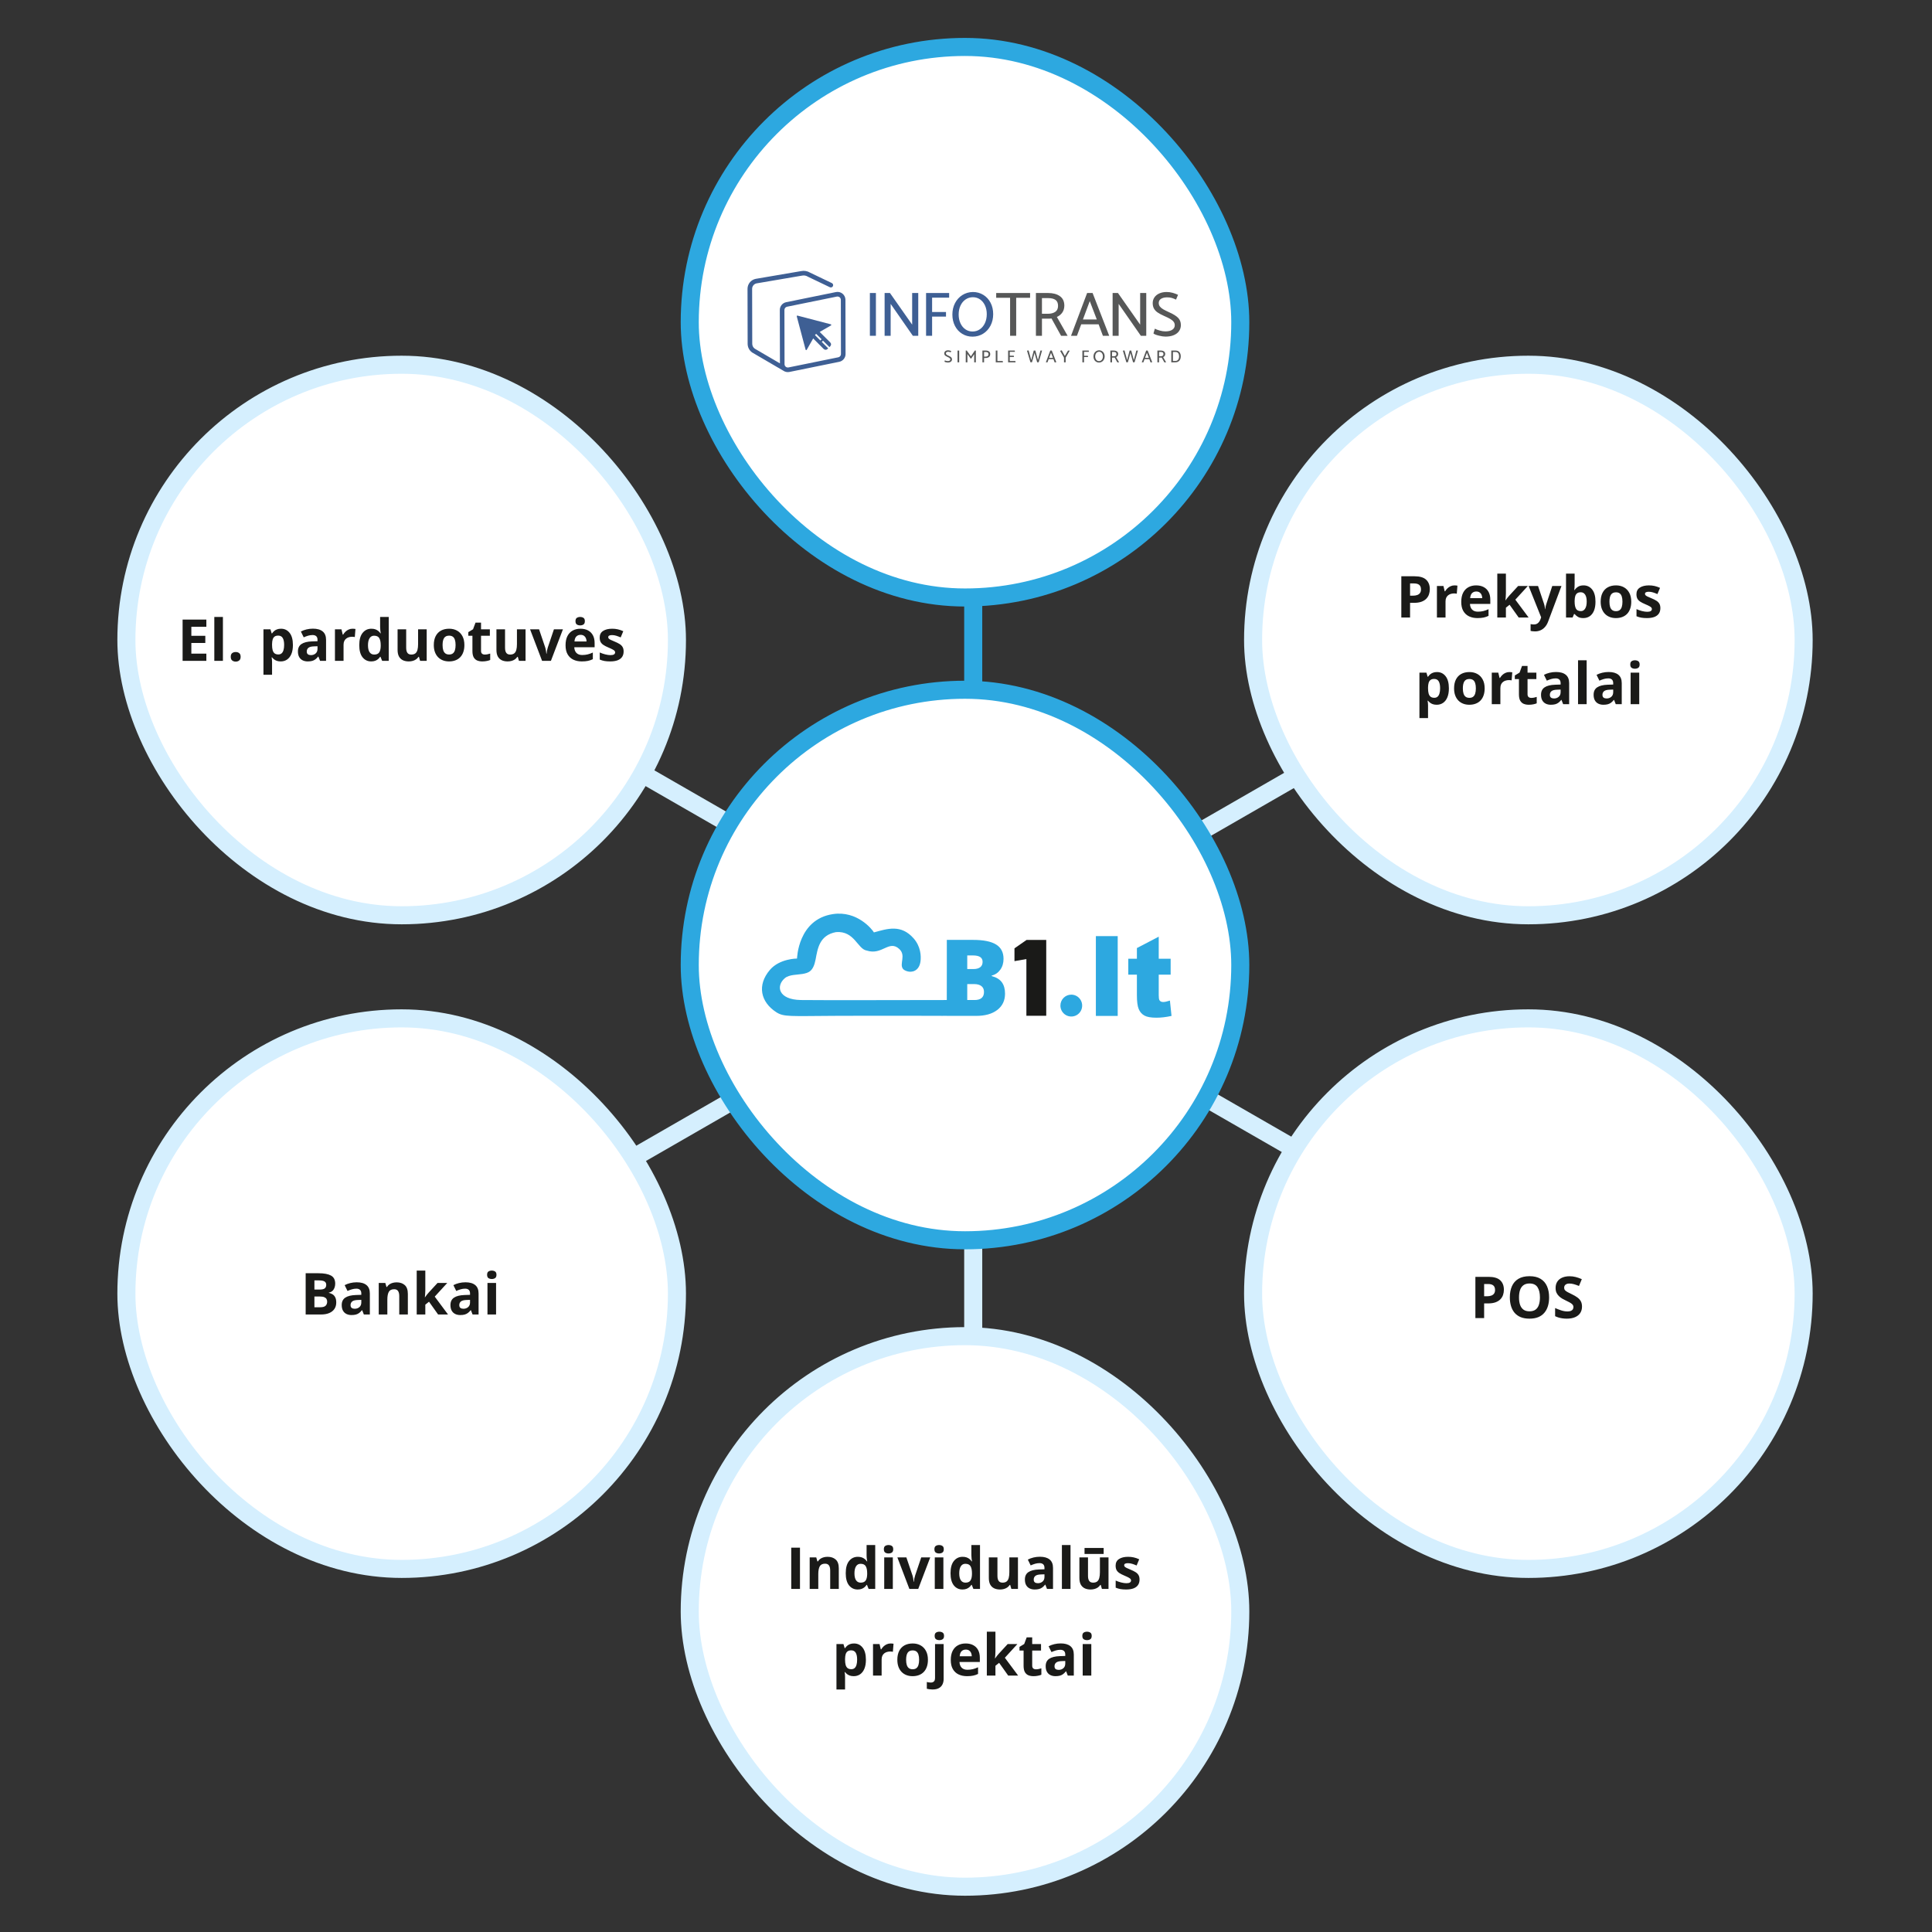 <svg width="535" height="535" viewBox="0 0 535 535" fill="none" xmlns="http://www.w3.org/2000/svg">
<rect x="0" y="0" width="535" height="535" fill="#333333" stroke="none"/>
<line x1="106.615" y1="173.302" x2="428.257" y2="358.293" stroke="#D5EFFE" stroke-width="5"/>
<line x1="269.5" y1="287.021" x2="269.5" y2="429.251" stroke="#D5EFFE" stroke-width="5"/>
<line x1="269.5" y1="96.453" x2="269.5" y2="238.682" stroke="#2DA8E0" stroke-width="5"/>
<line y1="-2.5" x2="371.047" y2="-2.5" transform="matrix(-0.867 0.499 0.499 0.867 432.588 175.469)" stroke="#D5EFFE" stroke-width="5"/>
<rect x="191" y="191" width="152.455" height="152.455" rx="76.227" fill="white" stroke="#2DA8E0" stroke-width="5"/>
<g clip-path="url(#clip0_2431_55)">
<path fill-rule="evenodd" clip-rule="evenodd" d="M284.222 281.278V265.577L280.923 266.153V262.61L284.278 260.277H289.719V281.278H284.222Z" fill="#1A1A18"/>
<path d="M303.463 259.219H309.51V281.324H303.463V259.219ZM320.871 259.378V265.482H324.169V269.903H320.871V275.595C320.871 276.281 320.937 276.734 321.063 276.956C321.261 277.296 321.605 277.471 322.1 277.471C322.546 277.471 323.168 277.337 323.968 277.075L324.413 281.323C322.92 281.653 321.529 281.818 320.233 281.818C318.731 281.818 317.622 281.622 316.914 281.23C316.2 280.838 315.674 280.24 315.335 279.441C314.991 278.642 314.824 277.343 314.824 275.549V269.903H312.442V265.482H314.824V262.533L320.871 259.378Z" fill="#2DA8E0"/>
<path fill-rule="evenodd" clip-rule="evenodd" d="M296.655 275.434C298.53 275.434 300.004 277.156 299.599 279.113C299.361 280.257 298.441 281.183 297.303 281.421C295.356 281.829 293.643 280.346 293.643 278.461C293.643 276.789 294.991 275.434 296.655 275.434Z" fill="#2DA8E0"/>
<path d="M277.436 272.016C276.854 271.21 275.914 270.634 274.616 270.289V270.145C275.599 269.905 276.391 269.368 276.992 268.533C277.594 267.698 277.894 266.691 277.894 265.511C277.894 263.717 277.205 262.395 275.826 261.546C274.446 260.697 272.335 260.272 269.491 260.272H262.19V267.985L262.179 276.922C253.591 276.925 227.299 277.006 221.778 276.922C215.47 276.825 214.79 273.001 217.36 270.846C218.548 269.849 220.821 269.946 222.194 269.705C223.887 269.409 225.216 269.048 225.858 265.662C226.422 262.686 226.893 258.963 231.531 258.109C236.648 257.723 237.463 262.811 239.998 263.221C244.291 264.627 246.156 260.164 249.008 262.778C250.954 264.561 249.022 266.847 250.009 268.244C250.246 268.579 250.689 268.79 251.189 268.954C252.477 269.378 254.54 268.935 254.9 266.211C255.098 264.718 254.951 262.079 253.013 259.869C249.512 255.879 245.74 257.172 242 258.198C241.509 257.342 237.374 252.135 230.67 253.125C220.944 254.56 220.711 265.434 220.711 265.434C220.711 265.434 215.893 265.416 213.197 268.576C209.554 272.846 210.646 277.502 214.97 280.299C217.037 281.636 218.803 281.367 230.988 281.304C244.301 281.235 261.021 281.304 261.021 281.304C261.021 281.304 261.103 281.302 261.243 281.298L262.19 281.3V281.313H270.336C272.798 281.313 274.742 280.764 276.169 279.665C277.596 278.567 278.309 277.063 278.309 275.153C278.309 273.868 278.018 272.822 277.436 272.016ZM267.845 264.575H269.434C271.209 264.575 272.097 265.165 272.097 266.345C272.097 267.008 271.875 267.506 271.431 267.842C270.987 268.178 270.36 268.346 269.548 268.346H267.845V264.575ZM269.835 276.923H267.845V272.505H269.72C270.617 272.505 271.302 272.692 271.774 273.066C272.247 273.441 272.483 273.978 272.483 274.678C272.483 276.175 271.6 276.923 269.835 276.923Z" fill="#2DA8E0"/>
</g>
<rect x="347" y="101" width="152.455" height="152.455" rx="76.227" fill="white" stroke="#D5EFFE" stroke-width="5"/>
<path d="M391.695 159.578C393.169 159.578 394.245 159.896 394.922 160.531C395.599 161.161 395.938 162.031 395.938 163.141C395.938 163.641 395.862 164.12 395.711 164.578C395.56 165.031 395.312 165.435 394.969 165.789C394.63 166.143 394.177 166.424 393.609 166.633C393.042 166.836 392.341 166.938 391.508 166.938H390.469V171H388.047V159.578H391.695ZM391.57 161.562H390.469V164.953H391.266C391.719 164.953 392.112 164.893 392.445 164.773C392.779 164.654 393.036 164.466 393.219 164.211C393.401 163.956 393.492 163.628 393.492 163.227C393.492 162.664 393.336 162.247 393.023 161.977C392.711 161.701 392.227 161.562 391.57 161.562ZM402.781 162.102C402.901 162.102 403.039 162.109 403.195 162.125C403.357 162.135 403.487 162.151 403.586 162.172L403.406 164.406C403.328 164.38 403.216 164.362 403.07 164.352C402.93 164.336 402.807 164.328 402.703 164.328C402.396 164.328 402.096 164.367 401.805 164.445C401.518 164.523 401.26 164.651 401.031 164.828C400.802 165 400.62 165.229 400.484 165.516C400.354 165.797 400.289 166.143 400.289 166.555V171H397.906V162.266H399.711L400.062 163.734H400.18C400.352 163.438 400.565 163.167 400.82 162.922C401.081 162.672 401.375 162.474 401.703 162.328C402.036 162.177 402.396 162.102 402.781 162.102ZM408.773 162.102C409.581 162.102 410.276 162.258 410.859 162.57C411.443 162.878 411.893 163.326 412.211 163.914C412.529 164.503 412.688 165.221 412.688 166.07V167.227H407.055C407.081 167.898 407.281 168.427 407.656 168.812C408.036 169.193 408.562 169.383 409.234 169.383C409.792 169.383 410.302 169.326 410.766 169.211C411.229 169.096 411.706 168.924 412.195 168.695V170.539C411.763 170.753 411.31 170.909 410.836 171.008C410.367 171.107 409.797 171.156 409.125 171.156C408.25 171.156 407.474 170.995 406.797 170.672C406.125 170.349 405.596 169.857 405.211 169.195C404.831 168.534 404.641 167.701 404.641 166.695C404.641 165.674 404.812 164.826 405.156 164.148C405.505 163.466 405.99 162.956 406.609 162.617C407.229 162.273 407.951 162.102 408.773 162.102ZM408.789 163.797C408.326 163.797 407.94 163.945 407.633 164.242C407.331 164.539 407.156 165.005 407.109 165.641H410.453C410.448 165.286 410.383 164.971 410.258 164.695C410.138 164.419 409.956 164.201 409.711 164.039C409.471 163.878 409.164 163.797 408.789 163.797ZM417.008 158.844V164.281C417.008 164.609 416.995 164.938 416.969 165.266C416.943 165.594 416.914 165.922 416.883 166.25H416.914C417.076 166.021 417.24 165.794 417.406 165.57C417.578 165.346 417.76 165.13 417.953 164.922L420.398 162.266H423.086L419.617 166.055L423.297 171H420.547L418.031 167.461L417.008 168.281V171H414.625V158.844H417.008ZM423.297 162.266H425.906L427.555 167.18C427.607 167.336 427.651 167.495 427.688 167.656C427.724 167.818 427.755 167.984 427.781 168.156C427.807 168.328 427.828 168.508 427.844 168.695H427.891C427.922 168.414 427.964 168.151 428.016 167.906C428.073 167.661 428.143 167.419 428.227 167.18L429.844 162.266H432.398L428.703 172.117C428.479 172.721 428.188 173.224 427.828 173.625C427.469 174.031 427.055 174.336 426.586 174.539C426.122 174.742 425.612 174.844 425.055 174.844C424.784 174.844 424.549 174.828 424.352 174.797C424.154 174.771 423.984 174.742 423.844 174.711V172.82C423.953 172.846 424.091 172.87 424.258 172.891C424.424 172.911 424.599 172.922 424.781 172.922C425.115 172.922 425.401 172.852 425.641 172.711C425.88 172.57 426.081 172.38 426.242 172.141C426.404 171.906 426.531 171.648 426.625 171.367L426.766 170.938L423.297 162.266ZM436.039 158.844V161.672C436.039 162 436.029 162.326 436.008 162.648C435.992 162.971 435.971 163.221 435.945 163.398H436.039C436.268 163.039 436.581 162.734 436.977 162.484C437.372 162.229 437.885 162.102 438.516 162.102C439.495 162.102 440.289 162.484 440.898 163.25C441.508 164.016 441.812 165.138 441.812 166.617C441.812 167.612 441.672 168.448 441.391 169.125C441.109 169.797 440.716 170.305 440.211 170.648C439.706 170.987 439.12 171.156 438.453 171.156C437.812 171.156 437.307 171.042 436.938 170.812C436.568 170.583 436.268 170.326 436.039 170.039H435.875L435.477 171H433.656V158.844H436.039ZM437.75 164.008C437.333 164.008 437.003 164.094 436.758 164.266C436.513 164.438 436.333 164.695 436.219 165.039C436.109 165.383 436.049 165.818 436.039 166.344V166.602C436.039 167.451 436.164 168.102 436.414 168.555C436.664 169.003 437.12 169.227 437.781 169.227C438.271 169.227 438.659 169 438.945 168.547C439.237 168.094 439.383 167.44 439.383 166.586C439.383 165.732 439.237 165.089 438.945 164.656C438.654 164.224 438.255 164.008 437.75 164.008ZM451.719 166.617C451.719 167.346 451.62 167.992 451.422 168.555C451.229 169.117 450.945 169.594 450.57 169.984C450.201 170.37 449.753 170.661 449.227 170.859C448.706 171.057 448.117 171.156 447.461 171.156C446.846 171.156 446.281 171.057 445.766 170.859C445.255 170.661 444.81 170.37 444.43 169.984C444.055 169.594 443.763 169.117 443.555 168.555C443.352 167.992 443.25 167.346 443.25 166.617C443.25 165.648 443.422 164.828 443.766 164.156C444.109 163.484 444.599 162.974 445.234 162.625C445.87 162.276 446.628 162.102 447.508 162.102C448.326 162.102 449.049 162.276 449.68 162.625C450.315 162.974 450.812 163.484 451.172 164.156C451.536 164.828 451.719 165.648 451.719 166.617ZM445.68 166.617C445.68 167.19 445.742 167.672 445.867 168.062C445.992 168.453 446.188 168.747 446.453 168.945C446.719 169.143 447.065 169.242 447.492 169.242C447.914 169.242 448.255 169.143 448.516 168.945C448.781 168.747 448.974 168.453 449.094 168.062C449.219 167.672 449.281 167.19 449.281 166.617C449.281 166.039 449.219 165.56 449.094 165.18C448.974 164.794 448.781 164.505 448.516 164.312C448.25 164.12 447.904 164.023 447.477 164.023C446.846 164.023 446.388 164.24 446.102 164.672C445.82 165.104 445.68 165.753 445.68 166.617ZM459.781 168.406C459.781 169 459.641 169.503 459.359 169.914C459.083 170.32 458.669 170.63 458.117 170.844C457.565 171.052 456.878 171.156 456.055 171.156C455.445 171.156 454.922 171.117 454.484 171.039C454.052 170.961 453.615 170.831 453.172 170.648V168.68C453.646 168.893 454.154 169.07 454.695 169.211C455.242 169.346 455.721 169.414 456.133 169.414C456.596 169.414 456.927 169.346 457.125 169.211C457.328 169.07 457.43 168.888 457.43 168.664C457.43 168.518 457.388 168.388 457.305 168.273C457.227 168.154 457.055 168.021 456.789 167.875C456.523 167.724 456.107 167.529 455.539 167.289C454.992 167.06 454.542 166.828 454.188 166.594C453.839 166.359 453.578 166.083 453.406 165.766C453.24 165.443 453.156 165.034 453.156 164.539C453.156 163.732 453.469 163.125 454.094 162.719C454.724 162.307 455.565 162.102 456.617 162.102C457.159 162.102 457.674 162.156 458.164 162.266C458.659 162.375 459.167 162.549 459.688 162.789L458.969 164.508C458.536 164.32 458.128 164.167 457.742 164.047C457.362 163.927 456.974 163.867 456.578 163.867C456.229 163.867 455.966 163.914 455.789 164.008C455.612 164.102 455.523 164.245 455.523 164.438C455.523 164.578 455.568 164.703 455.656 164.812C455.75 164.922 455.927 165.044 456.188 165.18C456.453 165.31 456.841 165.479 457.352 165.688C457.846 165.891 458.276 166.104 458.641 166.328C459.005 166.547 459.286 166.82 459.484 167.148C459.682 167.471 459.781 167.891 459.781 168.406ZM397.922 186.102C398.906 186.102 399.701 186.484 400.305 187.25C400.914 188.016 401.219 189.138 401.219 190.617C401.219 191.607 401.076 192.44 400.789 193.117C400.503 193.789 400.107 194.297 399.602 194.641C399.096 194.984 398.516 195.156 397.859 195.156C397.438 195.156 397.076 195.104 396.773 195C396.471 194.891 396.214 194.753 396 194.586C395.786 194.414 395.602 194.232 395.445 194.039H395.32C395.362 194.247 395.393 194.461 395.414 194.68C395.435 194.898 395.445 195.112 395.445 195.32V198.844H393.062V186.266H395L395.336 187.398H395.445C395.602 187.164 395.792 186.948 396.016 186.75C396.24 186.552 396.508 186.396 396.82 186.281C397.138 186.161 397.505 186.102 397.922 186.102ZM397.156 188.008C396.74 188.008 396.409 188.094 396.164 188.266C395.919 188.438 395.74 188.695 395.625 189.039C395.516 189.383 395.456 189.818 395.445 190.344V190.602C395.445 191.164 395.497 191.641 395.602 192.031C395.711 192.422 395.891 192.719 396.141 192.922C396.396 193.125 396.745 193.227 397.188 193.227C397.552 193.227 397.852 193.125 398.086 192.922C398.32 192.719 398.495 192.422 398.609 192.031C398.729 191.635 398.789 191.154 398.789 190.586C398.789 189.732 398.656 189.089 398.391 188.656C398.125 188.224 397.714 188.008 397.156 188.008ZM411.125 190.617C411.125 191.346 411.026 191.992 410.828 192.555C410.635 193.117 410.352 193.594 409.977 193.984C409.607 194.37 409.159 194.661 408.633 194.859C408.112 195.057 407.523 195.156 406.867 195.156C406.253 195.156 405.688 195.057 405.172 194.859C404.661 194.661 404.216 194.37 403.836 193.984C403.461 193.594 403.169 193.117 402.961 192.555C402.758 191.992 402.656 191.346 402.656 190.617C402.656 189.648 402.828 188.828 403.172 188.156C403.516 187.484 404.005 186.974 404.641 186.625C405.276 186.276 406.034 186.102 406.914 186.102C407.732 186.102 408.456 186.276 409.086 186.625C409.721 186.974 410.219 187.484 410.578 188.156C410.943 188.828 411.125 189.648 411.125 190.617ZM405.086 190.617C405.086 191.19 405.148 191.672 405.273 192.062C405.398 192.453 405.594 192.747 405.859 192.945C406.125 193.143 406.471 193.242 406.898 193.242C407.32 193.242 407.661 193.143 407.922 192.945C408.188 192.747 408.38 192.453 408.5 192.062C408.625 191.672 408.688 191.19 408.688 190.617C408.688 190.039 408.625 189.56 408.5 189.18C408.38 188.794 408.188 188.505 407.922 188.312C407.656 188.12 407.31 188.023 406.883 188.023C406.253 188.023 405.794 188.24 405.508 188.672C405.227 189.104 405.086 189.753 405.086 190.617ZM417.969 186.102C418.089 186.102 418.227 186.109 418.383 186.125C418.544 186.135 418.674 186.151 418.773 186.172L418.594 188.406C418.516 188.38 418.404 188.362 418.258 188.352C418.117 188.336 417.995 188.328 417.891 188.328C417.583 188.328 417.284 188.367 416.992 188.445C416.706 188.523 416.448 188.651 416.219 188.828C415.99 189 415.807 189.229 415.672 189.516C415.542 189.797 415.477 190.143 415.477 190.555V195H413.094V186.266H414.898L415.25 187.734H415.367C415.539 187.438 415.753 187.167 416.008 186.922C416.268 186.672 416.562 186.474 416.891 186.328C417.224 186.177 417.583 186.102 417.969 186.102ZM424.039 193.258C424.299 193.258 424.552 193.232 424.797 193.18C425.047 193.128 425.294 193.062 425.539 192.984V194.758C425.284 194.872 424.966 194.966 424.586 195.039C424.211 195.117 423.799 195.156 423.352 195.156C422.831 195.156 422.362 195.073 421.945 194.906C421.534 194.734 421.208 194.44 420.969 194.023C420.734 193.602 420.617 193.016 420.617 192.266V188.055H419.477V187.047L420.789 186.25L421.477 184.406H423V186.266H425.445V188.055H423V192.266C423 192.599 423.094 192.849 423.281 193.016C423.474 193.177 423.727 193.258 424.039 193.258ZM430.891 186.086C432.062 186.086 432.961 186.341 433.586 186.852C434.211 187.362 434.523 188.138 434.523 189.18V195H432.859L432.398 193.812H432.336C432.086 194.125 431.831 194.38 431.57 194.578C431.31 194.776 431.01 194.922 430.672 195.016C430.333 195.109 429.922 195.156 429.438 195.156C428.922 195.156 428.458 195.057 428.047 194.859C427.641 194.661 427.32 194.359 427.086 193.953C426.852 193.542 426.734 193.021 426.734 192.391C426.734 191.464 427.06 190.781 427.711 190.344C428.362 189.901 429.339 189.656 430.641 189.609L432.156 189.562V189.18C432.156 188.721 432.036 188.385 431.797 188.172C431.557 187.958 431.224 187.852 430.797 187.852C430.375 187.852 429.961 187.911 429.555 188.031C429.148 188.151 428.742 188.302 428.336 188.484L427.547 186.875C428.01 186.63 428.529 186.438 429.102 186.297C429.68 186.156 430.276 186.086 430.891 186.086ZM432.156 190.953L431.234 190.984C430.464 191.005 429.927 191.143 429.625 191.398C429.328 191.654 429.18 191.99 429.18 192.406C429.18 192.771 429.286 193.031 429.5 193.188C429.714 193.339 429.992 193.414 430.336 193.414C430.846 193.414 431.276 193.263 431.625 192.961C431.979 192.659 432.156 192.229 432.156 191.672V190.953ZM439.367 195H436.984V182.844H439.367V195ZM445.453 186.086C446.625 186.086 447.523 186.341 448.148 186.852C448.773 187.362 449.086 188.138 449.086 189.18V195H447.422L446.961 193.812H446.898C446.648 194.125 446.393 194.38 446.133 194.578C445.872 194.776 445.573 194.922 445.234 195.016C444.896 195.109 444.484 195.156 444 195.156C443.484 195.156 443.021 195.057 442.609 194.859C442.203 194.661 441.883 194.359 441.648 193.953C441.414 193.542 441.297 193.021 441.297 192.391C441.297 191.464 441.622 190.781 442.273 190.344C442.924 189.901 443.901 189.656 445.203 189.609L446.719 189.562V189.18C446.719 188.721 446.599 188.385 446.359 188.172C446.12 187.958 445.786 187.852 445.359 187.852C444.938 187.852 444.523 187.911 444.117 188.031C443.711 188.151 443.305 188.302 442.898 188.484L442.109 186.875C442.573 186.63 443.091 186.438 443.664 186.297C444.242 186.156 444.839 186.086 445.453 186.086ZM446.719 190.953L445.797 190.984C445.026 191.005 444.49 191.143 444.188 191.398C443.891 191.654 443.742 191.99 443.742 192.406C443.742 192.771 443.849 193.031 444.062 193.188C444.276 193.339 444.555 193.414 444.898 193.414C445.409 193.414 445.839 193.263 446.188 192.961C446.542 192.659 446.719 192.229 446.719 191.672V190.953ZM453.93 186.266V195H451.547V186.266H453.93ZM452.742 182.844C453.096 182.844 453.401 182.927 453.656 183.094C453.911 183.255 454.039 183.56 454.039 184.008C454.039 184.451 453.911 184.758 453.656 184.93C453.401 185.096 453.096 185.18 452.742 185.18C452.383 185.18 452.076 185.096 451.82 184.93C451.57 184.758 451.445 184.451 451.445 184.008C451.445 183.56 451.57 183.255 451.82 183.094C452.076 182.927 452.383 182.844 452.742 182.844Z" fill="#1A1A18"/>
<rect x="347" y="282" width="152.455" height="152.455" rx="76.227" fill="white" stroke="#D5EFFE" stroke-width="5"/>
<path d="M412.206 353.578C413.68 353.578 414.756 353.896 415.433 354.531C416.11 355.161 416.448 356.031 416.448 357.141C416.448 357.641 416.373 358.12 416.222 358.578C416.071 359.031 415.823 359.435 415.479 359.789C415.141 360.143 414.688 360.424 414.12 360.633C413.552 360.836 412.852 360.938 412.019 360.938H410.979V365H408.558V353.578H412.206ZM412.081 355.562H410.979V358.953H411.776C412.229 358.953 412.623 358.893 412.956 358.773C413.289 358.654 413.547 358.466 413.729 358.211C413.912 357.956 414.003 357.628 414.003 357.227C414.003 356.664 413.847 356.247 413.534 355.977C413.222 355.701 412.737 355.562 412.081 355.562ZM428.972 359.273C428.972 360.154 428.862 360.956 428.644 361.68C428.425 362.398 428.091 363.018 427.644 363.539C427.201 364.06 426.638 364.461 425.956 364.742C425.274 365.018 424.466 365.156 423.534 365.156C422.602 365.156 421.795 365.018 421.112 364.742C420.43 364.461 419.865 364.06 419.417 363.539C418.974 363.018 418.644 362.396 418.425 361.672C418.206 360.948 418.097 360.143 418.097 359.258C418.097 358.076 418.289 357.047 418.675 356.172C419.065 355.292 419.664 354.609 420.472 354.125C421.279 353.641 422.305 353.398 423.55 353.398C424.789 353.398 425.808 353.641 426.604 354.125C427.407 354.609 428 355.292 428.386 356.172C428.776 357.052 428.972 358.086 428.972 359.273ZM420.636 359.273C420.636 360.07 420.735 360.758 420.933 361.336C421.136 361.909 421.451 362.352 421.878 362.664C422.305 362.971 422.857 363.125 423.534 363.125C424.222 363.125 424.779 362.971 425.206 362.664C425.633 362.352 425.943 361.909 426.136 361.336C426.334 360.758 426.433 360.07 426.433 359.273C426.433 358.076 426.209 357.133 425.761 356.445C425.313 355.758 424.576 355.414 423.55 355.414C422.867 355.414 422.31 355.57 421.878 355.883C421.451 356.19 421.136 356.633 420.933 357.211C420.735 357.784 420.636 358.471 420.636 359.273ZM438.081 361.828C438.081 362.505 437.917 363.094 437.589 363.594C437.261 364.094 436.782 364.479 436.151 364.75C435.526 365.021 434.766 365.156 433.87 365.156C433.474 365.156 433.086 365.13 432.706 365.078C432.331 365.026 431.969 364.951 431.62 364.852C431.276 364.747 430.948 364.62 430.636 364.469V362.219C431.177 362.458 431.74 362.674 432.323 362.867C432.907 363.06 433.485 363.156 434.058 363.156C434.453 363.156 434.771 363.104 435.011 363C435.256 362.896 435.433 362.753 435.542 362.57C435.651 362.388 435.706 362.18 435.706 361.945C435.706 361.659 435.61 361.414 435.417 361.211C435.224 361.008 434.959 360.818 434.62 360.641C434.287 360.464 433.909 360.273 433.487 360.07C433.222 359.945 432.933 359.794 432.62 359.617C432.308 359.435 432.011 359.214 431.729 358.953C431.448 358.693 431.216 358.378 431.034 358.008C430.857 357.633 430.769 357.185 430.769 356.664C430.769 355.982 430.925 355.398 431.237 354.914C431.55 354.43 431.995 354.06 432.573 353.805C433.157 353.544 433.844 353.414 434.636 353.414C435.229 353.414 435.795 353.484 436.331 353.625C436.873 353.76 437.438 353.958 438.026 354.219L437.245 356.102C436.719 355.888 436.248 355.724 435.831 355.609C435.414 355.49 434.99 355.43 434.558 355.43C434.256 355.43 433.998 355.479 433.784 355.578C433.571 355.672 433.409 355.807 433.3 355.984C433.19 356.156 433.136 356.357 433.136 356.586C433.136 356.857 433.214 357.086 433.37 357.273C433.532 357.456 433.771 357.633 434.089 357.805C434.412 357.977 434.813 358.177 435.292 358.406C435.875 358.682 436.373 358.971 436.784 359.273C437.201 359.57 437.521 359.922 437.745 360.328C437.969 360.729 438.081 361.229 438.081 361.828Z" fill="#1A1A18"/>
<rect x="191" y="370" width="152.455" height="152.455" rx="76.227" fill="white" stroke="#D5EFFE" stroke-width="5"/>
<path d="M219.104 440V428.578H221.526V440H219.104ZM229.175 431.102C230.107 431.102 230.857 431.357 231.425 431.867C231.992 432.372 232.276 433.185 232.276 434.305V440H229.894V434.898C229.894 434.273 229.779 433.802 229.55 433.484C229.326 433.167 228.972 433.008 228.487 433.008C227.758 433.008 227.261 433.255 226.995 433.75C226.729 434.245 226.597 434.958 226.597 435.891V440H224.214V431.266H226.034L226.354 432.383H226.487C226.675 432.081 226.907 431.836 227.183 431.648C227.464 431.461 227.774 431.323 228.112 431.234C228.456 431.146 228.81 431.102 229.175 431.102ZM237.495 440.156C236.521 440.156 235.727 439.776 235.112 439.016C234.503 438.25 234.198 437.128 234.198 435.648C234.198 434.154 234.508 433.023 235.128 432.258C235.748 431.487 236.558 431.102 237.558 431.102C237.974 431.102 238.341 431.159 238.659 431.273C238.977 431.388 239.25 431.542 239.479 431.734C239.714 431.927 239.912 432.143 240.073 432.383H240.151C240.12 432.216 240.081 431.971 240.034 431.648C239.992 431.32 239.972 430.984 239.972 430.641V427.844H242.362V440H240.534L240.073 438.867H239.972C239.821 439.107 239.631 439.326 239.401 439.523C239.177 439.716 238.909 439.87 238.597 439.984C238.284 440.099 237.917 440.156 237.495 440.156ZM238.331 438.258C238.982 438.258 239.44 438.065 239.706 437.68C239.977 437.289 240.12 436.703 240.136 435.922V435.664C240.136 434.815 240.006 434.167 239.745 433.719C239.485 433.266 239 433.039 238.292 433.039C237.766 433.039 237.354 433.266 237.058 433.719C236.761 434.172 236.612 434.826 236.612 435.68C236.612 436.534 236.761 437.177 237.058 437.609C237.36 438.042 237.784 438.258 238.331 438.258ZM247.237 431.266V440H244.854V431.266H247.237ZM246.05 427.844C246.404 427.844 246.709 427.927 246.964 428.094C247.219 428.255 247.347 428.56 247.347 429.008C247.347 429.451 247.219 429.758 246.964 429.93C246.709 430.096 246.404 430.18 246.05 430.18C245.69 430.18 245.383 430.096 245.128 429.93C244.878 429.758 244.753 429.451 244.753 429.008C244.753 428.56 244.878 428.255 245.128 428.094C245.383 427.927 245.69 427.844 246.05 427.844ZM251.823 440L248.495 431.266H250.987L252.675 436.242C252.769 436.534 252.841 436.841 252.894 437.164C252.951 437.487 252.99 437.776 253.011 438.031H253.073C253.089 437.755 253.125 437.461 253.183 437.148C253.245 436.836 253.326 436.534 253.425 436.242L255.104 431.266H257.597L254.269 440H251.823ZM261.237 431.266V440H258.854V431.266H261.237ZM260.05 427.844C260.404 427.844 260.709 427.927 260.964 428.094C261.219 428.255 261.347 428.56 261.347 429.008C261.347 429.451 261.219 429.758 260.964 429.93C260.709 430.096 260.404 430.18 260.05 430.18C259.69 430.18 259.383 430.096 259.128 429.93C258.878 429.758 258.753 429.451 258.753 429.008C258.753 428.56 258.878 428.255 259.128 428.094C259.383 427.927 259.69 427.844 260.05 427.844ZM266.511 440.156C265.537 440.156 264.742 439.776 264.128 439.016C263.519 438.25 263.214 437.128 263.214 435.648C263.214 434.154 263.524 433.023 264.144 432.258C264.763 431.487 265.573 431.102 266.573 431.102C266.99 431.102 267.357 431.159 267.675 431.273C267.992 431.388 268.266 431.542 268.495 431.734C268.729 431.927 268.927 432.143 269.089 432.383H269.167C269.136 432.216 269.097 431.971 269.05 431.648C269.008 431.32 268.987 430.984 268.987 430.641V427.844H271.378V440H269.55L269.089 438.867H268.987C268.836 439.107 268.646 439.326 268.417 439.523C268.193 439.716 267.925 439.87 267.612 439.984C267.3 440.099 266.933 440.156 266.511 440.156ZM267.347 438.258C267.998 438.258 268.456 438.065 268.722 437.68C268.992 437.289 269.136 436.703 269.151 435.922V435.664C269.151 434.815 269.021 434.167 268.761 433.719C268.5 433.266 268.016 433.039 267.308 433.039C266.782 433.039 266.37 433.266 266.073 433.719C265.776 434.172 265.628 434.826 265.628 435.68C265.628 436.534 265.776 437.177 266.073 437.609C266.375 438.042 266.8 438.258 267.347 438.258ZM281.886 431.266V440H280.058L279.737 438.883H279.612C279.425 439.18 279.19 439.422 278.909 439.609C278.628 439.797 278.318 439.935 277.979 440.023C277.641 440.112 277.289 440.156 276.925 440.156C276.3 440.156 275.756 440.047 275.292 439.828C274.828 439.604 274.466 439.258 274.206 438.789C273.951 438.32 273.823 437.711 273.823 436.961V431.266H276.206V436.367C276.206 436.992 276.318 437.464 276.542 437.781C276.766 438.099 277.123 438.258 277.612 438.258C278.097 438.258 278.477 438.148 278.753 437.93C279.029 437.706 279.222 437.38 279.331 436.953C279.446 436.521 279.503 435.995 279.503 435.375V431.266H281.886ZM287.964 431.086C289.136 431.086 290.034 431.341 290.659 431.852C291.284 432.362 291.597 433.138 291.597 434.18V440H289.933L289.472 438.812H289.409C289.159 439.125 288.904 439.38 288.644 439.578C288.383 439.776 288.084 439.922 287.745 440.016C287.407 440.109 286.995 440.156 286.511 440.156C285.995 440.156 285.532 440.057 285.12 439.859C284.714 439.661 284.394 439.359 284.159 438.953C283.925 438.542 283.808 438.021 283.808 437.391C283.808 436.464 284.133 435.781 284.784 435.344C285.435 434.901 286.412 434.656 287.714 434.609L289.229 434.562V434.18C289.229 433.721 289.11 433.385 288.87 433.172C288.631 432.958 288.297 432.852 287.87 432.852C287.448 432.852 287.034 432.911 286.628 433.031C286.222 433.151 285.815 433.302 285.409 433.484L284.62 431.875C285.084 431.63 285.602 431.438 286.175 431.297C286.753 431.156 287.349 431.086 287.964 431.086ZM289.229 435.953L288.308 435.984C287.537 436.005 287 436.143 286.698 436.398C286.401 436.654 286.253 436.99 286.253 437.406C286.253 437.771 286.36 438.031 286.573 438.188C286.787 438.339 287.065 438.414 287.409 438.414C287.92 438.414 288.349 438.263 288.698 437.961C289.052 437.659 289.229 437.229 289.229 436.672V435.953ZM296.44 440H294.058V427.844H296.44V440ZM306.964 431.266V440H305.136L304.815 438.883H304.69C304.503 439.18 304.269 439.422 303.987 439.609C303.706 439.797 303.396 439.935 303.058 440.023C302.719 440.112 302.367 440.156 302.003 440.156C301.378 440.156 300.834 440.047 300.37 439.828C299.907 439.604 299.545 439.258 299.284 438.789C299.029 438.32 298.901 437.711 298.901 436.961V431.266H301.284V436.367C301.284 436.992 301.396 437.464 301.62 437.781C301.844 438.099 302.201 438.258 302.69 438.258C303.175 438.258 303.555 438.148 303.831 437.93C304.107 437.706 304.3 437.38 304.409 436.953C304.524 436.521 304.581 435.995 304.581 435.375V431.266H306.964ZM305.62 428.656V430.305H300.323V428.656H305.62ZM315.558 437.406C315.558 438 315.417 438.503 315.136 438.914C314.86 439.32 314.446 439.63 313.894 439.844C313.341 440.052 312.654 440.156 311.831 440.156C311.222 440.156 310.698 440.117 310.261 440.039C309.828 439.961 309.391 439.831 308.948 439.648V437.68C309.422 437.893 309.93 438.07 310.472 438.211C311.019 438.346 311.498 438.414 311.909 438.414C312.373 438.414 312.703 438.346 312.901 438.211C313.104 438.07 313.206 437.888 313.206 437.664C313.206 437.518 313.164 437.388 313.081 437.273C313.003 437.154 312.831 437.021 312.565 436.875C312.3 436.724 311.883 436.529 311.315 436.289C310.769 436.06 310.318 435.828 309.964 435.594C309.615 435.359 309.354 435.083 309.183 434.766C309.016 434.443 308.933 434.034 308.933 433.539C308.933 432.732 309.245 432.125 309.87 431.719C310.5 431.307 311.341 431.102 312.394 431.102C312.935 431.102 313.451 431.156 313.94 431.266C314.435 431.375 314.943 431.549 315.464 431.789L314.745 433.508C314.313 433.32 313.904 433.167 313.519 433.047C313.138 432.927 312.75 432.867 312.354 432.867C312.006 432.867 311.742 432.914 311.565 433.008C311.388 433.102 311.3 433.245 311.3 433.438C311.3 433.578 311.344 433.703 311.433 433.812C311.526 433.922 311.703 434.044 311.964 434.18C312.229 434.31 312.617 434.479 313.128 434.688C313.623 434.891 314.052 435.104 314.417 435.328C314.782 435.547 315.063 435.82 315.261 436.148C315.459 436.471 315.558 436.891 315.558 437.406ZM236.487 455.102C237.472 455.102 238.266 455.484 238.87 456.25C239.479 457.016 239.784 458.138 239.784 459.617C239.784 460.607 239.641 461.44 239.354 462.117C239.068 462.789 238.672 463.297 238.167 463.641C237.662 463.984 237.081 464.156 236.425 464.156C236.003 464.156 235.641 464.104 235.339 464C235.037 463.891 234.779 463.753 234.565 463.586C234.352 463.414 234.167 463.232 234.011 463.039H233.886C233.927 463.247 233.959 463.461 233.979 463.68C234 463.898 234.011 464.112 234.011 464.32V467.844H231.628V455.266H233.565L233.901 456.398H234.011C234.167 456.164 234.357 455.948 234.581 455.75C234.805 455.552 235.073 455.396 235.386 455.281C235.703 455.161 236.071 455.102 236.487 455.102ZM235.722 457.008C235.305 457.008 234.974 457.094 234.729 457.266C234.485 457.438 234.305 457.695 234.19 458.039C234.081 458.383 234.021 458.818 234.011 459.344V459.602C234.011 460.164 234.063 460.641 234.167 461.031C234.276 461.422 234.456 461.719 234.706 461.922C234.961 462.125 235.31 462.227 235.753 462.227C236.117 462.227 236.417 462.125 236.651 461.922C236.886 461.719 237.06 461.422 237.175 461.031C237.295 460.635 237.354 460.154 237.354 459.586C237.354 458.732 237.222 458.089 236.956 457.656C236.69 457.224 236.279 457.008 235.722 457.008ZM246.628 455.102C246.748 455.102 246.886 455.109 247.042 455.125C247.203 455.135 247.334 455.151 247.433 455.172L247.253 457.406C247.175 457.38 247.063 457.362 246.917 457.352C246.776 457.336 246.654 457.328 246.55 457.328C246.242 457.328 245.943 457.367 245.651 457.445C245.365 457.523 245.107 457.651 244.878 457.828C244.649 458 244.466 458.229 244.331 458.516C244.201 458.797 244.136 459.143 244.136 459.555V464H241.753V455.266H243.558L243.909 456.734H244.026C244.198 456.438 244.412 456.167 244.667 455.922C244.927 455.672 245.222 455.474 245.55 455.328C245.883 455.177 246.242 455.102 246.628 455.102ZM256.956 459.617C256.956 460.346 256.857 460.992 256.659 461.555C256.466 462.117 256.183 462.594 255.808 462.984C255.438 463.37 254.99 463.661 254.464 463.859C253.943 464.057 253.354 464.156 252.698 464.156C252.084 464.156 251.519 464.057 251.003 463.859C250.492 463.661 250.047 463.37 249.667 462.984C249.292 462.594 249 462.117 248.792 461.555C248.589 460.992 248.487 460.346 248.487 459.617C248.487 458.648 248.659 457.828 249.003 457.156C249.347 456.484 249.836 455.974 250.472 455.625C251.107 455.276 251.865 455.102 252.745 455.102C253.563 455.102 254.287 455.276 254.917 455.625C255.552 455.974 256.05 456.484 256.409 457.156C256.774 457.828 256.956 458.648 256.956 459.617ZM250.917 459.617C250.917 460.19 250.979 460.672 251.104 461.062C251.229 461.453 251.425 461.747 251.69 461.945C251.956 462.143 252.302 462.242 252.729 462.242C253.151 462.242 253.492 462.143 253.753 461.945C254.019 461.747 254.211 461.453 254.331 461.062C254.456 460.672 254.519 460.19 254.519 459.617C254.519 459.039 254.456 458.56 254.331 458.18C254.211 457.794 254.019 457.505 253.753 457.312C253.487 457.12 253.141 457.023 252.714 457.023C252.084 457.023 251.625 457.24 251.339 457.672C251.058 458.104 250.917 458.753 250.917 459.617ZM258.222 467.844C257.951 467.844 257.67 467.823 257.378 467.781C257.086 467.745 256.844 467.701 256.651 467.648V465.773C256.844 465.826 257.026 465.862 257.198 465.883C257.365 465.909 257.555 465.922 257.769 465.922C258.091 465.922 258.365 465.831 258.589 465.648C258.813 465.471 258.925 465.12 258.925 464.594V455.266H261.308V464.945C261.308 465.477 261.206 465.961 261.003 466.398C260.8 466.841 260.472 467.193 260.019 467.453C259.565 467.714 258.966 467.844 258.222 467.844ZM258.823 453.008C258.823 452.56 258.948 452.255 259.198 452.094C259.453 451.927 259.761 451.844 260.12 451.844C260.474 451.844 260.779 451.927 261.034 452.094C261.289 452.255 261.417 452.56 261.417 453.008C261.417 453.451 261.289 453.758 261.034 453.93C260.779 454.096 260.474 454.18 260.12 454.18C259.761 454.18 259.453 454.096 259.198 453.93C258.948 453.758 258.823 453.451 258.823 453.008ZM267.417 455.102C268.224 455.102 268.92 455.258 269.503 455.57C270.086 455.878 270.537 456.326 270.854 456.914C271.172 457.503 271.331 458.221 271.331 459.07V460.227H265.698C265.724 460.898 265.925 461.427 266.3 461.812C266.68 462.193 267.206 462.383 267.878 462.383C268.435 462.383 268.946 462.326 269.409 462.211C269.873 462.096 270.349 461.924 270.839 461.695V463.539C270.407 463.753 269.953 463.909 269.479 464.008C269.011 464.107 268.44 464.156 267.769 464.156C266.894 464.156 266.117 463.995 265.44 463.672C264.769 463.349 264.24 462.857 263.854 462.195C263.474 461.534 263.284 460.701 263.284 459.695C263.284 458.674 263.456 457.826 263.8 457.148C264.149 456.466 264.633 455.956 265.253 455.617C265.873 455.273 266.594 455.102 267.417 455.102ZM267.433 456.797C266.969 456.797 266.584 456.945 266.276 457.242C265.974 457.539 265.8 458.005 265.753 458.641H269.097C269.091 458.286 269.026 457.971 268.901 457.695C268.782 457.419 268.599 457.201 268.354 457.039C268.115 456.878 267.808 456.797 267.433 456.797ZM275.651 451.844V457.281C275.651 457.609 275.638 457.938 275.612 458.266C275.586 458.594 275.558 458.922 275.526 459.25H275.558C275.719 459.021 275.883 458.794 276.05 458.57C276.222 458.346 276.404 458.13 276.597 457.922L279.042 455.266H281.729L278.261 459.055L281.94 464H279.19L276.675 460.461L275.651 461.281V464H273.269V451.844H275.651ZM286.87 462.258C287.131 462.258 287.383 462.232 287.628 462.18C287.878 462.128 288.125 462.062 288.37 461.984V463.758C288.115 463.872 287.797 463.966 287.417 464.039C287.042 464.117 286.631 464.156 286.183 464.156C285.662 464.156 285.193 464.073 284.776 463.906C284.365 463.734 284.039 463.44 283.8 463.023C283.565 462.602 283.448 462.016 283.448 461.266V457.055H282.308V456.047L283.62 455.25L284.308 453.406H285.831V455.266H288.276V457.055H285.831V461.266C285.831 461.599 285.925 461.849 286.112 462.016C286.305 462.177 286.558 462.258 286.87 462.258ZM293.722 455.086C294.894 455.086 295.792 455.341 296.417 455.852C297.042 456.362 297.354 457.138 297.354 458.18V464H295.69L295.229 462.812H295.167C294.917 463.125 294.662 463.38 294.401 463.578C294.141 463.776 293.841 463.922 293.503 464.016C293.164 464.109 292.753 464.156 292.269 464.156C291.753 464.156 291.289 464.057 290.878 463.859C290.472 463.661 290.151 463.359 289.917 462.953C289.683 462.542 289.565 462.021 289.565 461.391C289.565 460.464 289.891 459.781 290.542 459.344C291.193 458.901 292.17 458.656 293.472 458.609L294.987 458.562V458.18C294.987 457.721 294.867 457.385 294.628 457.172C294.388 456.958 294.055 456.852 293.628 456.852C293.206 456.852 292.792 456.911 292.386 457.031C291.979 457.151 291.573 457.302 291.167 457.484L290.378 455.875C290.841 455.63 291.36 455.438 291.933 455.297C292.511 455.156 293.107 455.086 293.722 455.086ZM294.987 459.953L294.065 459.984C293.295 460.005 292.758 460.143 292.456 460.398C292.159 460.654 292.011 460.99 292.011 461.406C292.011 461.771 292.117 462.031 292.331 462.188C292.545 462.339 292.823 462.414 293.167 462.414C293.677 462.414 294.107 462.263 294.456 461.961C294.81 461.659 294.987 461.229 294.987 460.672V459.953ZM302.198 455.266V464H299.815V455.266H302.198ZM301.011 451.844C301.365 451.844 301.67 451.927 301.925 452.094C302.18 452.255 302.308 452.56 302.308 453.008C302.308 453.451 302.18 453.758 301.925 453.93C301.67 454.096 301.365 454.18 301.011 454.18C300.651 454.18 300.344 454.096 300.089 453.93C299.839 453.758 299.714 453.451 299.714 453.008C299.714 452.56 299.839 452.255 300.089 452.094C300.344 451.927 300.651 451.844 301.011 451.844Z" fill="#1A1A18"/>
<rect x="35" y="282" width="152.455" height="152.455" rx="76.227" fill="white" stroke="#D5EFFE" stroke-width="5"/>
<path d="M84.644 352.578H88.198C89.719 352.578 90.87 352.792 91.651 353.219C92.433 353.646 92.823 354.396 92.823 355.469C92.823 355.901 92.753 356.292 92.612 356.641C92.477 356.99 92.279 357.276 92.019 357.5C91.758 357.724 91.44 357.87 91.065 357.938V358.016C91.446 358.094 91.789 358.229 92.097 358.422C92.404 358.609 92.649 358.885 92.831 359.25C93.019 359.609 93.112 360.089 93.112 360.688C93.112 361.38 92.943 361.974 92.605 362.469C92.266 362.964 91.782 363.344 91.151 363.609C90.526 363.87 89.782 364 88.917 364H84.644V352.578ZM87.065 357.102H88.472C89.175 357.102 89.662 356.992 89.933 356.773C90.203 356.549 90.339 356.221 90.339 355.789C90.339 355.352 90.177 355.039 89.855 354.852C89.537 354.659 89.032 354.562 88.339 354.562H87.065V357.102ZM87.065 359.023V362H88.644C89.373 362 89.88 361.859 90.167 361.578C90.453 361.297 90.597 360.919 90.597 360.445C90.597 360.164 90.534 359.917 90.409 359.703C90.284 359.49 90.073 359.323 89.776 359.203C89.485 359.083 89.081 359.023 88.565 359.023H87.065ZM98.784 355.086C99.956 355.086 100.854 355.341 101.479 355.852C102.104 356.362 102.417 357.138 102.417 358.18V364H100.753L100.292 362.812H100.229C99.98 363.125 99.724 363.38 99.464 363.578C99.203 363.776 98.904 363.922 98.565 364.016C98.227 364.109 97.815 364.156 97.331 364.156C96.815 364.156 96.352 364.057 95.94 363.859C95.534 363.661 95.214 363.359 94.98 362.953C94.745 362.542 94.628 362.021 94.628 361.391C94.628 360.464 94.953 359.781 95.605 359.344C96.255 358.901 97.232 358.656 98.534 358.609L100.05 358.562V358.18C100.05 357.721 99.93 357.385 99.69 357.172C99.451 356.958 99.118 356.852 98.69 356.852C98.269 356.852 97.855 356.911 97.448 357.031C97.042 357.151 96.636 357.302 96.23 357.484L95.44 355.875C95.904 355.63 96.422 355.438 96.995 355.297C97.573 355.156 98.17 355.086 98.784 355.086ZM100.05 359.953L99.128 359.984C98.357 360.005 97.821 360.143 97.519 360.398C97.222 360.654 97.073 360.99 97.073 361.406C97.073 361.771 97.18 362.031 97.394 362.188C97.607 362.339 97.886 362.414 98.23 362.414C98.74 362.414 99.17 362.263 99.519 361.961C99.873 361.659 100.05 361.229 100.05 360.672V359.953ZM109.839 355.102C110.771 355.102 111.521 355.357 112.089 355.867C112.657 356.372 112.94 357.185 112.94 358.305V364H110.558V358.898C110.558 358.273 110.443 357.802 110.214 357.484C109.99 357.167 109.636 357.008 109.151 357.008C108.422 357.008 107.925 357.255 107.659 357.75C107.394 358.245 107.261 358.958 107.261 359.891V364H104.878V355.266H106.698L107.019 356.383H107.151C107.339 356.081 107.571 355.836 107.847 355.648C108.128 355.461 108.438 355.323 108.776 355.234C109.12 355.146 109.474 355.102 109.839 355.102ZM117.776 351.844V357.281C117.776 357.609 117.763 357.938 117.737 358.266C117.711 358.594 117.683 358.922 117.651 359.25H117.683C117.844 359.021 118.008 358.794 118.175 358.57C118.347 358.346 118.529 358.13 118.722 357.922L121.167 355.266H123.854L120.386 359.055L124.065 364H121.315L118.8 360.461L117.776 361.281V364H115.394V351.844H117.776ZM128.894 355.086C130.065 355.086 130.964 355.341 131.589 355.852C132.214 356.362 132.526 357.138 132.526 358.18V364H130.862L130.401 362.812H130.339C130.089 363.125 129.834 363.38 129.573 363.578C129.313 363.776 129.013 363.922 128.675 364.016C128.336 364.109 127.925 364.156 127.44 364.156C126.925 364.156 126.461 364.057 126.05 363.859C125.644 363.661 125.323 363.359 125.089 362.953C124.854 362.542 124.737 362.021 124.737 361.391C124.737 360.464 125.063 359.781 125.714 359.344C126.365 358.901 127.341 358.656 128.644 358.609L130.159 358.562V358.18C130.159 357.721 130.039 357.385 129.8 357.172C129.56 356.958 129.227 356.852 128.8 356.852C128.378 356.852 127.964 356.911 127.558 357.031C127.151 357.151 126.745 357.302 126.339 357.484L125.55 355.875C126.013 355.63 126.532 355.438 127.104 355.297C127.683 355.156 128.279 355.086 128.894 355.086ZM130.159 359.953L129.237 359.984C128.466 360.005 127.93 360.143 127.628 360.398C127.331 360.654 127.183 360.99 127.183 361.406C127.183 361.771 127.289 362.031 127.503 362.188C127.716 362.339 127.995 362.414 128.339 362.414C128.849 362.414 129.279 362.263 129.628 361.961C129.982 361.659 130.159 361.229 130.159 360.672V359.953ZM137.37 355.266V364H134.987V355.266H137.37ZM136.183 351.844C136.537 351.844 136.841 351.927 137.097 352.094C137.352 352.255 137.479 352.56 137.479 353.008C137.479 353.451 137.352 353.758 137.097 353.93C136.841 354.096 136.537 354.18 136.183 354.18C135.823 354.18 135.516 354.096 135.261 353.93C135.011 353.758 134.886 353.451 134.886 353.008C134.886 352.56 135.011 352.255 135.261 352.094C135.516 351.927 135.823 351.844 136.183 351.844Z" fill="#1A1A18"/>
<rect x="35" y="101" width="152.455" height="152.455" rx="76.227" fill="white" stroke="#D5EFFE" stroke-width="5"/>
<path d="M57.143 183H50.565V171.578H57.143V173.562H52.986V176.07H56.854V178.055H52.986V181H57.143V183ZM61.729 183H59.346V170.844H61.729V183ZM63.901 181.883C63.901 181.393 64.033 181.049 64.299 180.852C64.57 180.654 64.895 180.555 65.275 180.555C65.645 180.555 65.963 180.654 66.229 180.852C66.499 181.049 66.635 181.393 66.635 181.883C66.635 182.352 66.499 182.69 66.229 182.898C65.963 183.107 65.645 183.211 65.275 183.211C64.895 183.211 64.57 183.107 64.299 182.898C64.033 182.69 63.901 182.352 63.901 181.883ZM77.815 174.102C78.799 174.102 79.593 174.484 80.197 175.25C80.807 176.016 81.111 177.138 81.111 178.617C81.111 179.607 80.968 180.44 80.682 181.117C80.395 181.789 79.999 182.297 79.494 182.641C78.989 182.984 78.408 183.156 77.752 183.156C77.33 183.156 76.968 183.104 76.666 183C76.364 182.891 76.106 182.753 75.893 182.586C75.679 182.414 75.494 182.232 75.338 182.039H75.213C75.255 182.247 75.286 182.461 75.307 182.68C75.328 182.898 75.338 183.112 75.338 183.32V186.844H72.955V174.266H74.893L75.229 175.398H75.338C75.494 175.164 75.684 174.948 75.908 174.75C76.132 174.552 76.4 174.396 76.713 174.281C77.031 174.161 77.398 174.102 77.815 174.102ZM77.049 176.008C76.632 176.008 76.302 176.094 76.057 176.266C75.812 176.438 75.632 176.695 75.518 177.039C75.408 177.383 75.348 177.818 75.338 178.344V178.602C75.338 179.164 75.39 179.641 75.494 180.031C75.604 180.422 75.783 180.719 76.033 180.922C76.288 181.125 76.638 181.227 77.08 181.227C77.445 181.227 77.744 181.125 77.979 180.922C78.213 180.719 78.388 180.422 78.502 180.031C78.622 179.635 78.682 179.154 78.682 178.586C78.682 177.732 78.549 177.089 78.283 176.656C78.018 176.224 77.606 176.008 77.049 176.008ZM86.658 174.086C87.83 174.086 88.729 174.341 89.354 174.852C89.979 175.362 90.291 176.138 90.291 177.18V183H88.627L88.166 181.812H88.104C87.854 182.125 87.598 182.38 87.338 182.578C87.078 182.776 86.778 182.922 86.44 183.016C86.101 183.109 85.69 183.156 85.205 183.156C84.69 183.156 84.226 183.057 83.815 182.859C83.408 182.661 83.088 182.359 82.854 181.953C82.619 181.542 82.502 181.021 82.502 180.391C82.502 179.464 82.828 178.781 83.479 178.344C84.13 177.901 85.106 177.656 86.408 177.609L87.924 177.562V177.18C87.924 176.721 87.804 176.385 87.565 176.172C87.325 175.958 86.992 175.852 86.565 175.852C86.143 175.852 85.729 175.911 85.322 176.031C84.916 176.151 84.51 176.302 84.104 176.484L83.315 174.875C83.778 174.63 84.296 174.438 84.869 174.297C85.447 174.156 86.044 174.086 86.658 174.086ZM87.924 178.953L87.002 178.984C86.231 179.005 85.695 179.143 85.393 179.398C85.096 179.654 84.947 179.99 84.947 180.406C84.947 180.771 85.054 181.031 85.268 181.188C85.481 181.339 85.76 181.414 86.104 181.414C86.614 181.414 87.044 181.263 87.393 180.961C87.747 180.659 87.924 180.229 87.924 179.672V178.953ZM97.627 174.102C97.747 174.102 97.885 174.109 98.041 174.125C98.203 174.135 98.333 174.151 98.432 174.172L98.252 176.406C98.174 176.38 98.062 176.362 97.916 176.352C97.775 176.336 97.653 176.328 97.549 176.328C97.242 176.328 96.942 176.367 96.65 176.445C96.364 176.523 96.106 176.651 95.877 176.828C95.648 177 95.466 177.229 95.33 177.516C95.2 177.797 95.135 178.143 95.135 178.555V183H92.752V174.266H94.557L94.908 175.734H95.025C95.197 175.438 95.411 175.167 95.666 174.922C95.927 174.672 96.221 174.474 96.549 174.328C96.882 174.177 97.242 174.102 97.627 174.102ZM102.783 183.156C101.809 183.156 101.015 182.776 100.4 182.016C99.791 181.25 99.486 180.128 99.486 178.648C99.486 177.154 99.796 176.023 100.416 175.258C101.036 174.487 101.846 174.102 102.846 174.102C103.262 174.102 103.63 174.159 103.947 174.273C104.265 174.388 104.539 174.542 104.768 174.734C105.002 174.927 105.2 175.143 105.361 175.383H105.44C105.408 175.216 105.369 174.971 105.322 174.648C105.281 174.32 105.26 173.984 105.26 173.641V170.844H107.65V183H105.822L105.361 181.867H105.26C105.109 182.107 104.919 182.326 104.69 182.523C104.466 182.716 104.197 182.87 103.885 182.984C103.572 183.099 103.205 183.156 102.783 183.156ZM103.619 181.258C104.27 181.258 104.729 181.065 104.994 180.68C105.265 180.289 105.408 179.703 105.424 178.922V178.664C105.424 177.815 105.294 177.167 105.033 176.719C104.773 176.266 104.289 176.039 103.58 176.039C103.054 176.039 102.643 176.266 102.346 176.719C102.049 177.172 101.9 177.826 101.9 178.68C101.9 179.534 102.049 180.177 102.346 180.609C102.648 181.042 103.072 181.258 103.619 181.258ZM118.158 174.266V183H116.33L116.01 181.883H115.885C115.697 182.18 115.463 182.422 115.182 182.609C114.9 182.797 114.591 182.935 114.252 183.023C113.914 183.112 113.562 183.156 113.197 183.156C112.572 183.156 112.028 183.047 111.565 182.828C111.101 182.604 110.739 182.258 110.479 181.789C110.223 181.32 110.096 180.711 110.096 179.961V174.266H112.479V179.367C112.479 179.992 112.591 180.464 112.815 180.781C113.039 181.099 113.395 181.258 113.885 181.258C114.369 181.258 114.749 181.148 115.025 180.93C115.302 180.706 115.494 180.38 115.604 179.953C115.718 179.521 115.775 178.995 115.775 178.375V174.266H118.158ZM128.596 178.617C128.596 179.346 128.497 179.992 128.299 180.555C128.106 181.117 127.822 181.594 127.447 181.984C127.078 182.37 126.63 182.661 126.104 182.859C125.583 183.057 124.994 183.156 124.338 183.156C123.723 183.156 123.158 183.057 122.643 182.859C122.132 182.661 121.687 182.37 121.307 181.984C120.932 181.594 120.64 181.117 120.432 180.555C120.229 179.992 120.127 179.346 120.127 178.617C120.127 177.648 120.299 176.828 120.643 176.156C120.986 175.484 121.476 174.974 122.111 174.625C122.747 174.276 123.505 174.102 124.385 174.102C125.203 174.102 125.927 174.276 126.557 174.625C127.192 174.974 127.69 175.484 128.049 176.156C128.414 176.828 128.596 177.648 128.596 178.617ZM122.557 178.617C122.557 179.19 122.619 179.672 122.744 180.062C122.869 180.453 123.065 180.747 123.33 180.945C123.596 181.143 123.942 181.242 124.369 181.242C124.791 181.242 125.132 181.143 125.393 180.945C125.658 180.747 125.851 180.453 125.971 180.062C126.096 179.672 126.158 179.19 126.158 178.617C126.158 178.039 126.096 177.56 125.971 177.18C125.851 176.794 125.658 176.505 125.393 176.312C125.127 176.12 124.781 176.023 124.354 176.023C123.723 176.023 123.265 176.24 122.979 176.672C122.697 177.104 122.557 177.753 122.557 178.617ZM134.244 181.258C134.505 181.258 134.757 181.232 135.002 181.18C135.252 181.128 135.499 181.062 135.744 180.984V182.758C135.489 182.872 135.171 182.966 134.791 183.039C134.416 183.117 134.005 183.156 133.557 183.156C133.036 183.156 132.567 183.073 132.15 182.906C131.739 182.734 131.414 182.44 131.174 182.023C130.94 181.602 130.822 181.016 130.822 180.266V176.055H129.682V175.047L130.994 174.25L131.682 172.406H133.205V174.266H135.65V176.055H133.205V180.266C133.205 180.599 133.299 180.849 133.486 181.016C133.679 181.177 133.932 181.258 134.244 181.258ZM145.533 174.266V183H143.705L143.385 181.883H143.26C143.072 182.18 142.838 182.422 142.557 182.609C142.275 182.797 141.966 182.935 141.627 183.023C141.289 183.112 140.937 183.156 140.572 183.156C139.947 183.156 139.403 183.047 138.94 182.828C138.476 182.604 138.114 182.258 137.854 181.789C137.598 181.32 137.471 180.711 137.471 179.961V174.266H139.854V179.367C139.854 179.992 139.966 180.464 140.19 180.781C140.414 181.099 140.77 181.258 141.26 181.258C141.744 181.258 142.124 181.148 142.4 180.93C142.677 180.706 142.869 180.38 142.979 179.953C143.093 179.521 143.15 178.995 143.15 178.375V174.266H145.533ZM150.111 183L146.783 174.266H149.275L150.963 179.242C151.057 179.534 151.13 179.841 151.182 180.164C151.239 180.487 151.278 180.776 151.299 181.031H151.361C151.377 180.755 151.414 180.461 151.471 180.148C151.533 179.836 151.614 179.534 151.713 179.242L153.393 174.266H155.885L152.557 183H150.111ZM160.744 174.102C161.552 174.102 162.247 174.258 162.83 174.57C163.414 174.878 163.864 175.326 164.182 175.914C164.499 176.503 164.658 177.221 164.658 178.07V179.227H159.025C159.052 179.898 159.252 180.427 159.627 180.812C160.007 181.193 160.533 181.383 161.205 181.383C161.762 181.383 162.273 181.326 162.736 181.211C163.2 181.096 163.677 180.924 164.166 180.695V182.539C163.734 182.753 163.281 182.909 162.807 183.008C162.338 183.107 161.768 183.156 161.096 183.156C160.221 183.156 159.445 182.995 158.768 182.672C158.096 182.349 157.567 181.857 157.182 181.195C156.802 180.534 156.611 179.701 156.611 178.695C156.611 177.674 156.783 176.826 157.127 176.148C157.476 175.466 157.96 174.956 158.58 174.617C159.2 174.273 159.921 174.102 160.744 174.102ZM160.76 175.797C160.296 175.797 159.911 175.945 159.604 176.242C159.302 176.539 159.127 177.005 159.08 177.641H162.424C162.419 177.286 162.354 176.971 162.229 176.695C162.109 176.419 161.927 176.201 161.682 176.039C161.442 175.878 161.135 175.797 160.76 175.797ZM160.658 170.844C161.012 170.844 161.317 170.927 161.572 171.094C161.828 171.255 161.955 171.56 161.955 172.008C161.955 172.451 161.828 172.758 161.572 172.93C161.317 173.096 161.012 173.18 160.658 173.18C160.299 173.18 159.992 173.096 159.736 172.93C159.486 172.758 159.361 172.451 159.361 172.008C159.361 171.56 159.486 171.255 159.736 171.094C159.992 170.927 160.299 170.844 160.658 170.844ZM172.69 180.406C172.69 181 172.549 181.503 172.268 181.914C171.992 182.32 171.578 182.63 171.025 182.844C170.473 183.052 169.786 183.156 168.963 183.156C168.354 183.156 167.83 183.117 167.393 183.039C166.96 182.961 166.523 182.831 166.08 182.648V180.68C166.554 180.893 167.062 181.07 167.604 181.211C168.15 181.346 168.63 181.414 169.041 181.414C169.505 181.414 169.835 181.346 170.033 181.211C170.236 181.07 170.338 180.888 170.338 180.664C170.338 180.518 170.296 180.388 170.213 180.273C170.135 180.154 169.963 180.021 169.697 179.875C169.432 179.724 169.015 179.529 168.447 179.289C167.9 179.06 167.45 178.828 167.096 178.594C166.747 178.359 166.486 178.083 166.315 177.766C166.148 177.443 166.065 177.034 166.065 176.539C166.065 175.732 166.377 175.125 167.002 174.719C167.632 174.307 168.473 174.102 169.525 174.102C170.067 174.102 170.583 174.156 171.072 174.266C171.567 174.375 172.075 174.549 172.596 174.789L171.877 176.508C171.445 176.32 171.036 176.167 170.65 176.047C170.27 175.927 169.882 175.867 169.486 175.867C169.137 175.867 168.874 175.914 168.697 176.008C168.52 176.102 168.432 176.245 168.432 176.438C168.432 176.578 168.476 176.703 168.565 176.812C168.658 176.922 168.835 177.044 169.096 177.18C169.361 177.31 169.749 177.479 170.26 177.688C170.755 177.891 171.184 178.104 171.549 178.328C171.914 178.547 172.195 178.82 172.393 179.148C172.591 179.471 172.69 179.891 172.69 180.406Z" fill="#1A1A18"/>
<rect x="191" y="13" width="152.455" height="152.455" rx="76.227" fill="white" stroke="#2DA8E0" stroke-width="5"/>
<path d="M261.537 100.154L261.643 99.79C261.745 99.845 261.871 99.892 262.021 99.934C262.17 99.976 262.312 99.996 262.446 99.996C262.673 99.996 262.848 99.954 262.973 99.869C263.097 99.785 263.159 99.671 263.159 99.527C263.159 99.425 263.128 99.335 263.066 99.257C263.004 99.179 262.915 99.107 262.8 99.041C262.686 98.976 262.526 98.899 262.322 98.809C262.121 98.72 261.961 98.633 261.841 98.549C261.722 98.464 261.631 98.365 261.571 98.251C261.51 98.138 261.48 98.002 261.48 97.842C261.48 97.683 261.523 97.539 261.609 97.412C261.695 97.284 261.819 97.184 261.98 97.11C262.141 97.037 262.33 97 262.547 97C262.697 97 262.847 97.021 262.999 97.062C263.15 97.104 263.287 97.155 263.408 97.215L263.255 97.579C263.143 97.525 263.037 97.483 262.937 97.452C262.836 97.422 262.717 97.407 262.58 97.407C262.389 97.407 262.234 97.444 262.116 97.517C261.998 97.59 261.939 97.696 261.939 97.833C261.939 97.938 261.969 98.03 262.03 98.108C262.091 98.186 262.177 98.257 262.289 98.321C262.4 98.385 262.564 98.466 262.781 98.565C263.071 98.696 263.284 98.832 263.42 98.972C263.555 99.112 263.623 99.294 263.623 99.518C263.623 99.69 263.577 99.842 263.485 99.975C263.392 100.107 263.258 100.21 263.083 100.283C262.907 100.357 262.697 100.393 262.451 100.393C262.311 100.393 262.139 100.368 261.937 100.317C261.734 100.266 261.601 100.212 261.537 100.154Z" fill="#565757"/>
<path d="M265.154 97.076H265.613V100.331H265.154V97.076Z" fill="#565757"/>
<path d="M268.79 99.287L267.89 98.029V100.331H267.431V97.076H267.713L268.857 98.684L269.943 97.076H270.23V100.331H269.766V98.072L268.957 99.263L268.79 99.287Z" fill="#565757"/>
<path d="M272.976 97.464H272.507V98.751H272.952C273.185 98.751 273.371 98.699 273.509 98.593C273.648 98.488 273.722 98.327 273.732 98.11C273.732 97.874 273.668 97.707 273.541 97.61C273.413 97.512 273.225 97.464 272.976 97.464ZM272.507 100.331H272.048V97.076H272.981C273.351 97.076 273.648 97.159 273.873 97.325C274.098 97.491 274.21 97.746 274.21 98.091C274.21 98.324 274.153 98.519 274.038 98.675C273.923 98.831 273.769 98.947 273.576 99.022C273.383 99.097 273.169 99.134 272.933 99.134H272.507V100.331Z" fill="#565757"/>
<path d="M277.727 100.331H275.741V97.076H276.2V99.972H277.669L277.727 100.331Z" fill="#565757"/>
<path d="M279.162 100.331V97.076H280.994L281.056 97.43H279.621V98.498H280.726L280.788 98.852H279.621V99.972H281.166L281.228 100.331H279.162Z" fill="#565757"/>
<path d="M288.562 97.076L287.625 100.33H287.208L286.476 97.736L285.768 100.33H285.352L284.386 97.104L284.84 97.037L285.567 99.713L286.256 97.076H286.706L287.424 99.713L288.112 97.076H288.562Z" fill="#565757"/>
<path d="M291.04 97.694L290.519 99.091H291.576L291.04 97.694ZM291.256 97.076L292.509 100.302L292.055 100.369L291.715 99.46H290.39L290.064 100.331H289.615L290.839 97.076H291.256Z" fill="#565757"/>
<path d="M294.638 100.332V99.04L293.562 97.159L294.006 96.996L294.868 98.58L295.748 97.078H296.236L295.102 99.035L295.097 100.332H294.638Z" fill="#565757"/>
<path d="M301.302 98.871H300.187V100.331H299.728V97.076H301.484L301.551 97.43H300.187V98.522H301.245L301.302 98.871Z" fill="#565757"/>
<path d="M303.273 98.714C303.273 98.959 303.319 99.181 303.41 99.379C303.501 99.577 303.627 99.731 303.788 99.841C303.949 99.951 304.13 100.006 304.331 100.006C304.538 100.006 304.724 99.949 304.888 99.836C305.052 99.723 305.181 99.566 305.273 99.365C305.366 99.163 305.412 98.937 305.412 98.685C305.412 98.439 305.366 98.218 305.275 98.022C305.185 97.826 305.059 97.673 304.9 97.562C304.74 97.452 304.56 97.397 304.359 97.397C304.152 97.397 303.965 97.454 303.8 97.567C303.634 97.681 303.505 97.837 303.412 98.036C303.32 98.236 303.273 98.462 303.273 98.714ZM304.35 97C304.646 97 304.913 97.073 305.149 97.218C305.385 97.363 305.569 97.563 305.701 97.819C305.834 98.074 305.9 98.363 305.9 98.685C305.9 99.007 305.833 99.297 305.699 99.556C305.565 99.814 305.379 100.019 305.142 100.169C304.904 100.319 304.635 100.395 304.335 100.398C304.042 100.398 303.778 100.327 303.544 100.183C303.309 100.039 303.126 99.84 302.994 99.585C302.861 99.329 302.795 99.041 302.795 98.718C302.795 98.396 302.862 98.106 302.996 97.847C303.13 97.589 303.315 97.385 303.551 97.235C303.787 97.085 304.053 97.007 304.35 97Z" fill="#565757"/>
<path d="M308.406 97.464H307.938V98.656H308.382C308.615 98.656 308.802 98.609 308.944 98.514C309.086 98.42 309.159 98.269 309.162 98.062C309.162 97.845 309.098 97.691 308.968 97.6C308.839 97.509 308.652 97.464 308.406 97.464ZM307.478 97.076H308.411C308.778 97.076 309.074 97.156 309.301 97.316C309.527 97.475 309.641 97.717 309.641 98.043C309.637 98.247 309.585 98.422 309.483 98.567C309.381 98.712 309.244 98.822 309.071 98.895L309.889 100.331H309.392L308.665 99.015C308.61 99.024 308.51 99.029 308.363 99.029H307.938V100.331H307.478V97.076Z" fill="#565757"/>
<path d="M315.118 97.076L314.18 100.33H313.764L313.032 97.736L312.324 100.33H311.908L310.941 97.104L311.396 97.037L312.123 99.713L312.812 97.076H313.262L313.979 99.713L314.668 97.076H315.118Z" fill="#565757"/>
<path d="M317.597 97.694L317.075 99.091H318.132L317.597 97.694ZM317.812 97.076L319.065 100.302L318.611 100.369L318.271 99.46H316.946L316.621 100.331H316.171L317.396 97.076H317.812Z" fill="#565757"/>
<path d="M321.428 97.464H320.96V98.656H321.405C321.637 98.656 321.825 98.609 321.967 98.514C322.109 98.42 322.181 98.269 322.184 98.062C322.184 97.845 322.12 97.691 321.991 97.6C321.862 97.509 321.674 97.464 321.428 97.464ZM320.5 97.076H321.433C321.8 97.076 322.097 97.156 322.323 97.316C322.55 97.475 322.663 97.717 322.663 98.043C322.66 98.247 322.607 98.422 322.505 98.567C322.403 98.712 322.266 98.822 322.094 98.895L322.912 100.331H322.414L321.687 99.015C321.633 99.024 321.532 99.029 321.385 99.029H320.96V100.331H320.5V97.076Z" fill="#565757"/>
<path d="M325.538 97.469H324.806V99.948H325.499C325.806 99.948 326.049 99.839 326.231 99.62C326.413 99.402 326.504 99.091 326.504 98.689C326.504 98.312 326.423 98.015 326.262 97.797C326.101 97.578 325.86 97.469 325.538 97.469ZM325.499 100.331H324.346V97.076H325.518C326 97.076 326.362 97.224 326.604 97.519C326.847 97.814 326.968 98.203 326.968 98.684C326.968 99.004 326.911 99.287 326.798 99.536C326.685 99.785 326.517 99.98 326.296 100.12C326.074 100.261 325.809 100.331 325.499 100.331Z" fill="#565757"/>
<path d="M240.883 81.139H242.554V92.984H240.883V81.139Z" fill="#3E5F94"/>
<path d="M244.963 92.984V81.139H246.443L252.589 89.901V81.139H254.278V92.984H252.78L246.635 84.152V92.984H244.963Z" fill="#3E5F94"/>
<path d="M261.962 87.671H258.114V92.984H256.443V81.139H262.833V82.428H258.114V86.399H261.962V87.671Z" fill="#3E5F94"/>
<path d="M265.468 87.096C265.468 87.99 265.633 88.797 265.964 89.517C266.295 90.237 266.754 90.797 267.34 91.198C267.926 91.599 268.585 91.799 269.316 91.799C270.07 91.799 270.746 91.593 271.344 91.18C271.942 90.768 272.409 90.196 272.746 89.465C273.082 88.733 273.251 87.909 273.251 86.991C273.251 86.097 273.086 85.293 272.755 84.579C272.424 83.864 271.968 83.307 271.388 82.906C270.807 82.506 270.152 82.305 269.42 82.305C268.666 82.305 267.987 82.512 267.383 82.924C266.78 83.336 266.31 83.905 265.973 84.631C265.636 85.357 265.468 86.178 265.468 87.096ZM269.386 80.859C270.465 80.859 271.434 81.124 272.293 81.652C273.152 82.181 273.822 82.909 274.304 83.838C274.786 84.767 275.027 85.818 275.027 86.991C275.027 88.164 274.783 89.221 274.296 90.161C273.808 91.102 273.132 91.845 272.267 92.391C271.402 92.937 270.424 93.216 269.333 93.227C268.265 93.227 267.305 92.966 266.452 92.443C265.599 91.921 264.931 91.195 264.45 90.266C263.968 89.337 263.727 88.286 263.727 87.113C263.727 85.94 263.971 84.883 264.458 83.943C264.946 83.002 265.619 82.259 266.478 81.713C267.337 81.167 268.306 80.883 269.386 80.859Z" fill="#3E5F94"/>
<path d="M285.247 82.463H281.399V92.984H279.71V82.463H275.862V81.139H285.247V82.463Z" fill="#565757"/>
<path d="M290.239 82.55H288.533V86.887H290.152C291 86.887 291.682 86.716 292.198 86.373C292.715 86.031 292.979 85.482 292.991 84.727C292.991 83.938 292.755 83.377 292.285 83.046C291.815 82.715 291.133 82.55 290.239 82.55ZM286.862 81.139H290.257C291.592 81.139 292.671 81.429 293.495 82.01C294.319 82.591 294.731 83.473 294.731 84.657C294.72 85.401 294.528 86.037 294.157 86.565C293.785 87.094 293.286 87.491 292.66 87.758L295.637 92.984H293.826L291.18 88.194C290.982 88.228 290.617 88.246 290.083 88.246H288.533V92.984H286.862V81.139Z" fill="#565757"/>
<path d="M301.772 83.386L299.875 88.472H303.722L301.772 83.386ZM302.556 81.139L307.158 92.984H305.411L304.227 89.813H299.404L298.221 92.984H296.584L301.041 81.139H302.556Z" fill="#565757"/>
<path d="M308.1 92.984V81.139H309.58L315.726 89.901V81.139H317.415V92.984H315.918L309.772 84.152V92.984H308.1Z" fill="#565757"/>
<path d="M319.409 92.339L319.792 91.015C320.163 91.213 320.621 91.387 321.167 91.538C321.713 91.689 322.229 91.764 322.717 91.764C323.541 91.764 324.179 91.61 324.632 91.302C325.085 90.995 325.311 90.58 325.311 90.057C325.311 89.686 325.198 89.357 324.971 89.073C324.745 88.788 324.423 88.527 324.005 88.289C323.587 88.051 323.007 87.769 322.264 87.444C321.533 87.119 320.949 86.802 320.514 86.495C320.079 86.187 319.751 85.827 319.531 85.415C319.31 85.003 319.2 84.506 319.2 83.925C319.2 83.345 319.356 82.822 319.67 82.357C319.983 81.893 320.433 81.527 321.019 81.26C321.605 80.993 322.293 80.859 323.082 80.859C323.628 80.859 324.176 80.935 324.728 81.086C325.279 81.237 325.775 81.423 326.216 81.643L325.659 82.967C325.253 82.77 324.867 82.616 324.501 82.506C324.136 82.395 323.703 82.34 323.204 82.34C322.508 82.34 321.944 82.474 321.515 82.741C321.086 83.008 320.871 83.391 320.871 83.89C320.871 84.274 320.981 84.608 321.202 84.892C321.422 85.177 321.736 85.435 322.142 85.667C322.548 85.9 323.146 86.196 323.935 86.556C324.991 87.032 325.766 87.525 326.26 88.036C326.753 88.547 327 89.209 327 90.022C327 90.649 326.831 91.204 326.495 91.686C326.158 92.168 325.671 92.542 325.032 92.809C324.394 93.076 323.628 93.21 322.734 93.21C322.223 93.21 321.599 93.117 320.862 92.931C320.125 92.746 319.641 92.548 319.409 92.339Z" fill="#565757"/>
<path d="M232.141 98.94L218.352 101.748C218.081 101.804 217.804 101.735 217.589 101.56C217.376 101.386 217.253 101.128 217.252 100.852L217.219 85.835C217.218 85.4 217.526 85.022 217.952 84.935L231.741 82.127C231.802 82.114 231.863 82.108 231.924 82.108C232.133 82.108 232.338 82.179 232.503 82.314C232.717 82.489 232.839 82.747 232.84 83.023L232.874 98.039C232.875 98.474 232.567 98.853 232.141 98.94ZM234.116 83.02C234.114 82.361 233.821 81.742 233.309 81.325C232.797 80.909 232.134 80.745 231.487 80.876L228.913 81.401L217.698 83.685C216.679 83.892 215.94 84.798 215.943 85.838L215.976 100.624L208.981 96.537C208.561 96.228 208.311 95.735 208.309 95.213L208.276 79.982C208.274 79.257 208.787 78.623 209.496 78.474L222.093 76.325C222.099 76.324 222.105 76.322 222.113 76.321C222.657 76.21 223.216 76.311 223.687 76.604C223.709 76.618 223.732 76.63 223.755 76.642L229.768 79.522L229.805 79.54C230.125 79.688 230.504 79.55 230.653 79.231C230.802 78.911 230.663 78.532 230.344 78.383L224.327 75.499C223.589 75.051 222.717 74.898 221.869 75.067L209.271 77.218C209.264 77.219 209.258 77.221 209.252 77.221C207.944 77.488 206.997 78.65 207 79.985L207.033 95.217C207.036 96.158 207.495 97.047 208.263 97.593C208.278 97.603 208.294 97.614 208.311 97.623L216.941 102.667C217.022 102.722 217.106 102.771 217.193 102.814L217.197 102.817C217.235 102.838 217.275 102.856 217.316 102.87C217.585 102.984 217.876 103.045 218.17 103.043C218.315 103.042 218.461 103.028 218.606 102.999L232.394 100.19C232.904 100.087 233.343 99.808 233.655 99.425C233.967 99.042 234.151 98.557 234.149 98.037L234.116 83.02Z" fill="#3E5F94"/>
<path d="M229.683 96.126C229.627 96.183 229.571 96.239 229.514 96.295C229.458 96.352 229.401 96.408 229.345 96.464L229.343 96.463L229.361 96.445C229.418 96.388 229.474 96.332 229.53 96.275C229.58 96.224 229.631 96.174 229.68 96.123L229.683 96.126Z" fill="#3D6CA2"/>
<path d="M227.507 93.948L227.168 94.286L225.689 92.806L225.727 92.737C225.778 92.646 225.854 92.57 225.945 92.519L226.03 92.471L227.507 93.948ZM230.196 89.942C230.174 89.888 230.113 89.847 230.065 89.807C230.043 89.79 221.704 87.623 220.859 87.404C220.743 87.374 220.662 87.403 220.64 87.495C220.627 87.55 220.637 87.614 220.651 87.67C220.815 88.291 222.431 94.366 223.073 96.783C223.095 96.866 223.117 96.944 223.22 96.958C223.327 96.972 223.373 96.903 223.419 96.824C223.776 96.192 224.941 94.147 225.183 93.72C225.246 93.793 227.158 95.714 228.066 96.616C228.397 96.946 228.86 96.945 229.191 96.614L229.343 96.462L227.563 94.681L227.902 94.343L229.68 96.122L229.699 96.104C229.756 96.047 229.813 95.99 229.868 95.933C230.219 95.579 230.218 95.127 229.863 94.774C229.135 94.048 227.224 92.151 226.988 91.92C227.032 91.892 229.861 90.259 230.109 90.117C230.18 90.077 230.226 90.015 230.196 89.942Z" fill="#3E5F94"/>
<defs>
<clipPath id="clip0_2431_55">
<rect width="113.412" height="28.818" fill="white" transform="translate(211 253)"/>
</clipPath>
</defs>
</svg>
